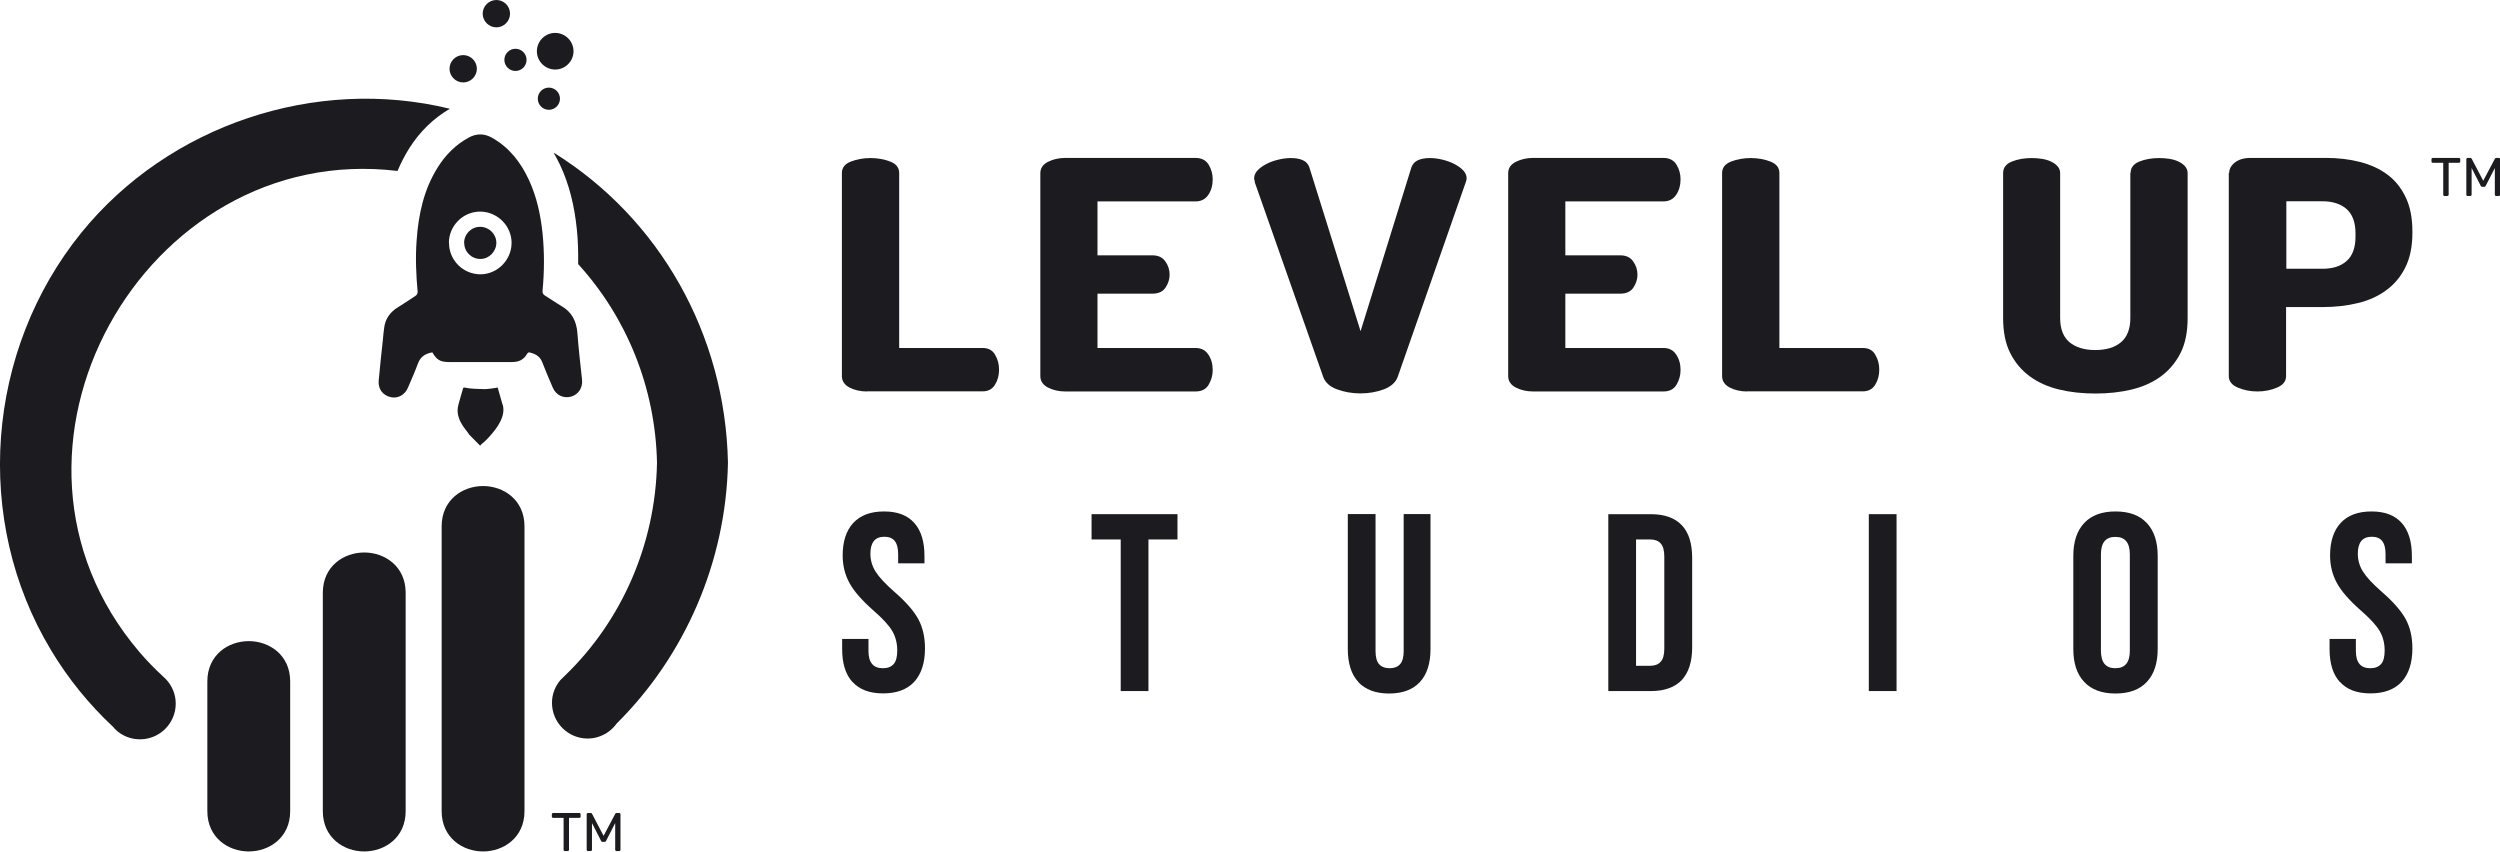 <?xml version="1.0" encoding="UTF-8"?><svg id="b" xmlns="http://www.w3.org/2000/svg" width="193.76" height="66" viewBox="0 0 193.76 66"><g id="c"><g><g><path d="M37.44,37.67c-1.59,0-3.21,1.07-3.21,3.12v22.08c0,2.05,1.62,3.12,3.21,3.12s3.21-1.07,3.21-3.12v-22.08c0-2.05-1.62-3.12-3.21-3.12Z" fill="#1c1b20"/><path d="M28.23,42.82c-1.59,0-3.21,1.07-3.21,3.12v16.93c0,2.05,1.62,3.12,3.21,3.12s3.21-1.07,3.21-3.12v-16.93c0-2.05-1.62-3.12-3.21-3.12Z" fill="#1c1b20"/><path d="M19.28,49.69c-1.59,0-3.21,1.07-3.21,3.12v10.06c0,2.05,1.62,3.12,3.21,3.12s3.21-1.07,3.21-3.12v-10.06c0-2.05-1.62-3.12-3.21-3.12Z" fill="#1c1b20"/><g><path d="M39.53,1.06c0-.59-.48-1.06-1.06-1.06s-1.06,.48-1.06,1.06,.48,1.06,1.06,1.06,1.06-.48,1.06-1.06Z" fill="#1c1b20"/><circle cx="39.95" cy="4.64" r=".86" fill="#1c1b20"/><circle cx="42.54" cy="7.65" r=".86" fill="#1c1b20"/><path d="M35.9,4.27c-.59,0-1.06,.48-1.06,1.06s.48,1.06,1.06,1.06,1.06-.48,1.06-1.06-.48-1.06-1.06-1.06Z" fill="#1c1b20"/><path d="M43.03,2.55c-.78,0-1.42,.64-1.42,1.42s.64,1.42,1.42,1.42,1.42-.64,1.42-1.42-.64-1.42-1.42-1.42Z" fill="#1c1b20"/></g><g><path d="M34.87,8.43c-10.39-2.54-21.78,1.24-28.57,9.61C-1.08,27.16-2.13,40.3,3.96,50.4c1.34,2.23,2.96,4.21,4.8,5.93,.16,.19,.35,.37,.56,.51,.44,.29,.96,.46,1.53,.46,1.53,0,2.77-1.24,2.77-2.77,0-.73-.29-1.39-.76-1.89-.07-.06-.13-.13-.2-.19-.65-.6-1.27-1.23-1.85-1.91-13.25-15.52,.34-39.66,20-37.29,.26-.62,.56-1.2,.91-1.76,.83-1.31,1.89-2.33,3.16-3.07Z" fill="#1c1b20"/><path d="M42.91,11.84c.18,.31,.35,.63,.51,.97,.68,1.46,1.1,3.09,1.29,4.99,.09,.86,.11,1.76,.1,2.67,3.74,4.1,5.99,9.55,6.11,15.4-.12,6.29-2.72,12.22-7.09,16.45-.13,.13-.26,.26-.4,.39-.4,.48-.65,1.09-.65,1.76,0,1.53,1.24,2.77,2.77,2.77,.55,0,1.06-.17,1.5-.45,.29-.19,.55-.44,.75-.72,5.26-5.22,8.47-12.49,8.62-20.21-.2-9.93-5.29-18.93-13.51-24.03Z" fill="#1c1b20"/></g><g><path d="M38.95,31.36c-.12-.44-.25-.87-.38-1.33,0,.03-.92,.14-.99,.13-.52-.02-1.05-.01-1.56-.12-.09-.02-.11,0-.14,.09-.09,.34-.2,.67-.29,1.01-.08,.29-.16,.58-.11,.89,.07,.5,.32,.91,.62,1.29,.1,.12,.19,.25,.28,.38,.28,.28,.56,.56,.84,.85,0-.07,.29-.28,.35-.34,.13-.13,.26-.25,.38-.39,.31-.35,.61-.72,.82-1.14,.21-.42,.32-.86,.19-1.33Z" fill="#1c1b20"/><g><path d="M45.11,29.42c-.13-1.2-.27-2.41-.36-3.61-.07-.92-.43-1.63-1.25-2.1-.43-.25-.83-.54-1.26-.8-.16-.1-.2-.2-.19-.38,.14-1.48,.15-2.96,0-4.45-.15-1.43-.45-2.83-1.06-4.14-.63-1.36-1.52-2.51-2.85-3.26-.61-.35-1.23-.35-1.84,0-.99,.54-1.76,1.32-2.36,2.27-1.1,1.74-1.51,3.68-1.65,5.69-.1,1.34-.04,2.67,.08,4,0,.09-.06,.22-.14,.27-.48,.33-.97,.64-1.46,.95-.55,.36-.9,.85-.99,1.51-.05,.34-.08,.67-.11,1.01-.11,1.04-.23,2.08-.32,3.12-.06,.65,.32,1.14,.93,1.28,.56,.13,1.11-.17,1.35-.76,.26-.61,.53-1.22,.76-1.84,.19-.53,.57-.78,1.12-.87,.34,.59,.62,.75,1.3,.75,1.63,0,3.25,0,4.88,0,.52,0,.91-.18,1.17-.65,.03-.05,.12-.11,.16-.1,.44,.1,.82,.28,1,.75,.26,.67,.54,1.33,.83,2,.25,.57,.83,.84,1.41,.68,.58-.16,.92-.71,.85-1.32Zm-10.32-10.59c0-1.33,1.09-2.43,2.42-2.43,1.34,0,2.45,1.11,2.44,2.44-.01,1.33-1.12,2.43-2.43,2.42-1.34-.01-2.42-1.1-2.42-2.43Z" fill="#1c1b20"/><path d="M35.97,18.83c0-.69,.55-1.25,1.24-1.25,.69,0,1.25,.55,1.26,1.23,0,.68-.56,1.26-1.24,1.26-.69,0-1.25-.55-1.25-1.24Z" fill="#1c1b20"/></g></g><g><path d="M43.78,65.96s-.05,0-.07-.03c-.02-.02-.03-.04-.03-.07v-2.47h-.81s-.05,0-.07-.03c-.02-.02-.03-.04-.03-.07v-.18s0-.06,.03-.07c.02-.02,.04-.03,.07-.03h2.03s.06,0,.07,.03,.03,.04,.03,.07v.18s0,.05-.03,.07-.04,.03-.07,.03h-.8v2.47s0,.05-.03,.07c-.02,.02-.04,.03-.07,.03h-.22Z" fill="#1c1b20"/><path d="M45.57,65.96s-.05,0-.07-.03c-.02-.02-.03-.04-.03-.07v-2.75s0-.06,.03-.07c.02-.02,.04-.03,.07-.03h.21s.06,0,.08,.03c.02,.02,.03,.03,.03,.04l.89,1.7,.9-1.7s.02-.03,.03-.04c.02-.02,.04-.03,.07-.03h.21s.06,0,.07,.03c.02,.02,.03,.04,.03,.07v2.75s0,.05-.03,.07c-.02,.02-.04,.03-.07,.03h-.21s-.05,0-.07-.03c-.02-.02-.03-.04-.03-.07v-2.07l-.7,1.37s-.03,.05-.05,.07c-.02,.02-.05,.02-.08,.02h-.13s-.07,0-.09-.02c-.02-.02-.04-.04-.05-.07l-.7-1.37v2.07s0,.05-.03,.07c-.02,.02-.04,.03-.07,.03h-.21Z" fill="#1c1b20"/></g></g><g><g><path d="M67.18,30.34c-.49,0-.94-.1-1.33-.3s-.6-.5-.6-.89V13.41c0-.41,.23-.71,.7-.89s.97-.27,1.52-.27,1.05,.09,1.52,.27,.7,.48,.7,.89v13.56h6.47c.44,0,.76,.17,.96,.52,.21,.35,.31,.73,.31,1.16s-.1,.82-.31,1.16c-.21,.35-.53,.52-.96,.52h-8.97Z" fill="#1c1b20"/><path d="M85.06,19.79h4.26c.44,0,.77,.15,.99,.46,.23,.31,.34,.66,.34,1.05,0,.33-.1,.66-.31,.98s-.55,.48-1.02,.48h-4.26v4.21h7.6c.44,0,.77,.17,.99,.51,.23,.34,.34,.74,.34,1.2,0,.4-.1,.77-.31,1.13s-.55,.53-1.02,.53h-10.1c-.49,0-.94-.1-1.33-.3s-.6-.5-.6-.89V13.43c0-.4,.2-.69,.6-.89,.4-.2,.84-.3,1.33-.3h10.1c.47,0,.81,.18,1.02,.53s.31,.73,.31,1.13c0,.46-.11,.86-.34,1.2-.23,.34-.56,.51-.99,.51h-7.6v4.18Z" fill="#1c1b20"/><path d="M97.26,14.1c-.04-.13-.06-.22-.06-.27,0-.23,.09-.44,.27-.63s.41-.35,.7-.5,.59-.25,.92-.33c.33-.08,.65-.12,.95-.12,.36,0,.67,.05,.92,.16s.43,.29,.52,.56l3.97,12.7,3.94-12.7c.09-.26,.27-.45,.52-.56,.26-.11,.56-.16,.92-.16,.3,0,.62,.04,.95,.12,.33,.08,.64,.19,.92,.33,.28,.14,.51,.31,.7,.5,.18,.19,.27,.4,.27,.63,0,.05-.02,.14-.06,.27l-5.28,15.1c-.15,.43-.51,.75-1.06,.97-.56,.21-1.17,.32-1.83,.32s-1.27-.11-1.83-.32c-.56-.21-.91-.54-1.06-.97l-5.31-15.1Z" fill="#1c1b20"/><path d="M121.32,19.79h4.26c.44,0,.77,.15,.99,.46,.23,.31,.34,.66,.34,1.05,0,.33-.1,.66-.31,.98s-.55,.48-1.02,.48h-4.26v4.21h7.6c.44,0,.77,.17,.99,.51,.23,.34,.34,.74,.34,1.2,0,.4-.1,.77-.31,1.13s-.55,.53-1.02,.53h-10.1c-.49,0-.94-.1-1.33-.3s-.6-.5-.6-.89V13.43c0-.4,.2-.69,.6-.89,.4-.2,.84-.3,1.33-.3h10.1c.47,0,.81,.18,1.02,.53s.31,.73,.31,1.13c0,.46-.11,.86-.34,1.2-.23,.34-.56,.51-.99,.51h-7.6v4.18Z" fill="#1c1b20"/><path d="M135.4,30.34c-.49,0-.94-.1-1.33-.3s-.6-.5-.6-.89V13.41c0-.41,.23-.71,.7-.89s.97-.27,1.52-.27,1.05,.09,1.52,.27,.7,.48,.7,.89v13.56h6.47c.44,0,.76,.17,.96,.52,.21,.35,.31,.73,.31,1.16s-.1,.82-.31,1.16c-.21,.35-.53,.52-.96,.52h-8.97Z" fill="#1c1b20"/><path d="M165.13,13.41c0-.41,.23-.71,.68-.89,.45-.18,.96-.27,1.53-.27,.26,0,.53,.02,.79,.06,.26,.04,.5,.11,.71,.21,.21,.1,.38,.22,.51,.37s.2,.32,.2,.52v11.24c0,1.07-.18,1.98-.55,2.71-.37,.73-.88,1.34-1.52,1.81-.64,.47-1.4,.81-2.27,1.02-.87,.21-1.81,.31-2.81,.31s-1.94-.1-2.81-.31c-.87-.21-1.63-.55-2.27-1.02-.64-.47-1.15-1.07-1.52-1.81-.37-.73-.55-1.64-.55-2.71V13.41c0-.41,.23-.71,.68-.89,.45-.18,.96-.27,1.53-.27,.26,0,.53,.02,.79,.06,.26,.04,.5,.11,.71,.21,.21,.1,.38,.22,.51,.37,.13,.15,.2,.32,.2,.52v11.24c0,.84,.24,1.46,.72,1.87,.48,.4,1.15,.61,2,.61s1.52-.2,2-.61,.72-1.03,.72-1.87V13.41Z" fill="#1c1b20"/><path d="M172.77,13.41c0-.31,.15-.59,.45-.82s.7-.35,1.19-.35h5.87c.93,0,1.8,.1,2.62,.31,.82,.21,1.53,.53,2.13,.98,.6,.44,1.07,1.03,1.42,1.76,.35,.73,.52,1.61,.52,2.65v.12c0,1.04-.18,1.92-.54,2.65-.36,.73-.85,1.32-1.48,1.78-.62,.46-1.36,.8-2.21,1-.85,.21-1.77,.31-2.75,.31h-2.81v5.35c0,.4-.23,.69-.7,.89s-.97,.3-1.52,.3-1.05-.1-1.52-.3-.7-.5-.7-.89V13.41Zm4.43,2.2v5.22h2.81c.79,0,1.42-.2,1.87-.61,.45-.4,.68-1.03,.68-1.87v-.27c0-.84-.23-1.46-.68-1.87-.45-.4-1.08-.61-1.87-.61h-2.81Z" fill="#1c1b20"/></g><g><path d="M66.07,52.86c-.54-.59-.8-1.45-.8-2.56v-.78h2.04v.94c0,.89,.37,1.33,1.12,1.33,.37,0,.64-.11,.83-.32,.19-.22,.28-.56,.28-1.05,0-.57-.13-1.08-.39-1.52-.26-.44-.74-.96-1.45-1.58-.89-.78-1.51-1.49-1.86-2.13s-.53-1.35-.53-2.14c0-1.08,.27-1.92,.82-2.52,.55-.59,1.34-.89,2.39-.89s1.81,.3,2.34,.89c.53,.59,.79,1.45,.79,2.56v.57h-2.04v-.71c0-.47-.09-.81-.27-1.03-.18-.22-.45-.32-.8-.32-.72,0-1.08,.44-1.08,1.31,0,.5,.13,.96,.4,1.39,.27,.43,.75,.95,1.46,1.57,.9,.78,1.52,1.5,1.86,2.13,.34,.64,.51,1.39,.51,2.25,0,1.12-.28,1.98-.83,2.59-.56,.6-1.36,.9-2.42,.9s-1.83-.3-2.37-.89Z" fill="#1c1b20"/><path d="M86.85,41.81h-2.25v-1.96h6.66v1.96h-2.25v11.75h-2.15v-11.75Z" fill="#1c1b20"/><path d="M105.28,52.86c-.55-.59-.82-1.45-.82-2.56v-10.46h2.15v10.62c0,.47,.09,.81,.28,1.02,.19,.21,.46,.31,.81,.31s.62-.1,.81-.31c.19-.21,.28-.55,.28-1.02v-10.62h2.08v10.46c0,1.11-.27,1.96-.82,2.56-.55,.59-1.35,.89-2.39,.89s-1.84-.3-2.39-.89Z" fill="#1c1b20"/><path d="M124.65,39.85h3.29c1.07,0,1.87,.29,2.41,.86,.54,.57,.8,1.42,.8,2.53v6.93c0,1.11-.27,1.95-.8,2.53-.54,.57-1.34,.86-2.41,.86h-3.29v-13.71Zm3.25,11.75c.35,0,.62-.1,.81-.31,.19-.21,.28-.55,.28-1.02v-7.13c0-.47-.09-.81-.28-1.02-.19-.21-.46-.31-.81-.31h-1.1v9.79h1.1Z" fill="#1c1b20"/><path d="M144.84,39.85h2.15v13.71h-2.15v-13.71Z" fill="#1c1b20"/><path d="M161.53,52.85c-.56-.6-.84-1.45-.84-2.55v-7.21c0-1.1,.28-1.95,.84-2.55,.56-.6,1.37-.9,2.43-.9s1.87,.3,2.43,.9c.56,.6,.84,1.45,.84,2.55v7.21c0,1.1-.28,1.95-.84,2.55-.56,.6-1.37,.9-2.43,.9s-1.87-.3-2.43-.9Zm3.54-2.41v-7.48c0-.9-.37-1.35-1.12-1.35s-1.12,.45-1.12,1.35v7.48c0,.9,.37,1.35,1.12,1.35s1.12-.45,1.12-1.35Z" fill="#1c1b20"/><path d="M181.35,52.86c-.54-.59-.8-1.45-.8-2.56v-.78h2.04v.94c0,.89,.37,1.33,1.12,1.33,.37,0,.64-.11,.83-.32,.19-.22,.28-.56,.28-1.05,0-.57-.13-1.08-.39-1.52-.26-.44-.74-.96-1.45-1.58-.89-.78-1.51-1.49-1.86-2.13s-.53-1.35-.53-2.14c0-1.08,.27-1.92,.82-2.52,.55-.59,1.34-.89,2.39-.89s1.81,.3,2.34,.89c.53,.59,.79,1.45,.79,2.56v.57h-2.04v-.71c0-.47-.09-.81-.27-1.03-.18-.22-.45-.32-.8-.32-.72,0-1.08,.44-1.08,1.31,0,.5,.13,.96,.4,1.39,.27,.43,.75,.95,1.46,1.57,.9,.78,1.52,1.5,1.86,2.13,.34,.64,.51,1.39,.51,2.25,0,1.12-.28,1.98-.83,2.59-.56,.6-1.36,.9-2.42,.9s-1.83-.3-2.37-.89Z" fill="#1c1b20"/></g><g><path d="M189.46,15.19s-.05,0-.07-.03c-.02-.02-.03-.04-.03-.07v-2.47h-.81s-.05,0-.07-.03c-.02-.02-.03-.04-.03-.07v-.18s0-.06,.03-.07c.02-.02,.04-.03,.07-.03h2.03s.06,0,.07,.03,.03,.04,.03,.07v.18s0,.05-.03,.07-.04,.03-.07,.03h-.8v2.47s0,.05-.03,.07c-.02,.02-.04,.03-.07,.03h-.22Z" fill="#1c1b20"/><path d="M191.25,15.19s-.05,0-.07-.03c-.02-.02-.03-.04-.03-.07v-2.75s0-.06,.03-.07c.02-.02,.04-.03,.07-.03h.21s.06,0,.08,.03c.02,.02,.03,.03,.03,.04l.89,1.7,.9-1.7s.02-.03,.03-.04c.02-.02,.04-.03,.07-.03h.21s.06,0,.07,.03c.02,.02,.03,.04,.03,.07v2.75s0,.05-.03,.07c-.02,.02-.04,.03-.07,.03h-.21s-.05,0-.07-.03c-.02-.02-.03-.04-.03-.07v-2.07l-.7,1.37s-.03,.05-.05,.07c-.02,.02-.05,.02-.08,.02h-.13s-.07,0-.09-.02c-.02-.02-.04-.04-.05-.07l-.7-1.37v2.07s0,.05-.03,.07c-.02,.02-.04,.03-.07,.03h-.21Z" fill="#1c1b20"/></g></g></g></g></svg>